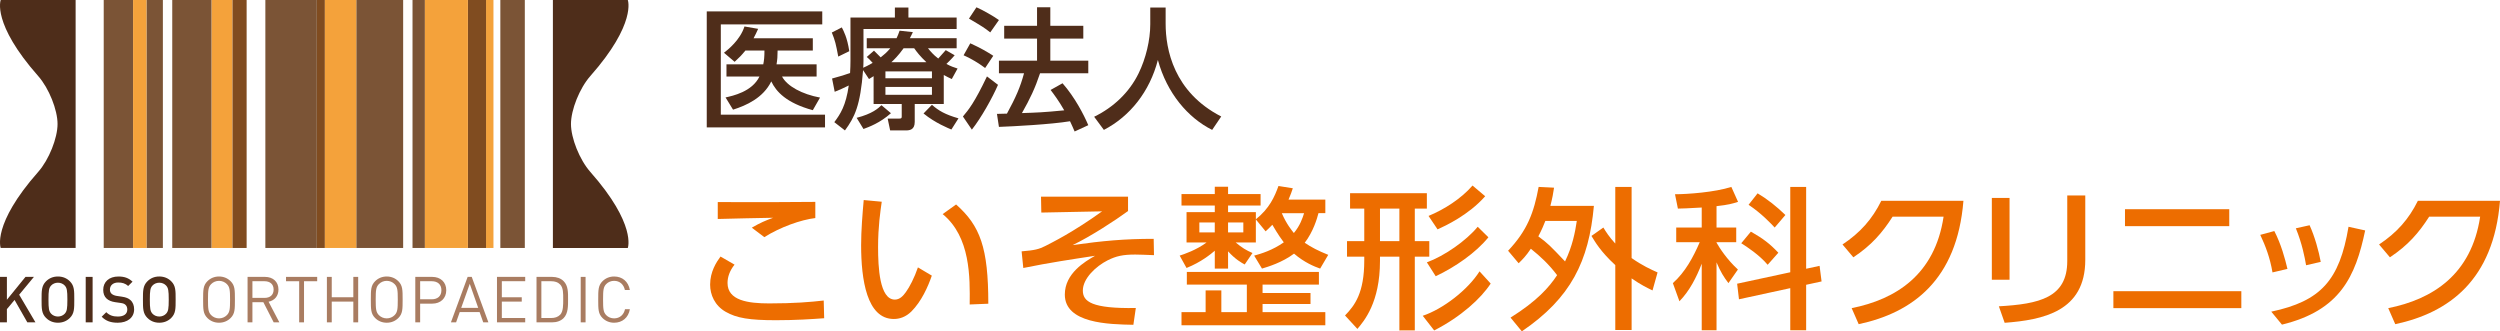 <?xml version="1.0" encoding="utf-8"?>
<!-- Generator: Adobe Illustrator 19.2.1, SVG Export Plug-In . SVG Version: 6.00 Build 0)  -->
<svg version="1.1" id="レイヤー_1" xmlns="http://www.w3.org/2000/svg" xmlns:xlink="http://www.w3.org/1999/xlink" x="0px"
	 y="0px" viewBox="0 0 342.543 45.401" style="enable-background:new 0 0 342.543 45.401;" xml:space="preserve">
<style type="text/css">
	.st0{fill:#4F2D1A;}
	.st1{fill:#ED6D00;}
	.st2{fill:#4E2D1A;}
	.st3{fill:#A97C61;}
	.st4{fill:#7B5436;}
	.st5{fill:#F4A23B;}
	.st6{fill:#804C20;}
	.st7{fill:none;}
</style>
<g>
	<path class="st0" d="M112.664,1.558v1.783H98.764v12.37h14.278v1.747H96.837V1.558H112.664
		z M111.889,8.814v1.674h-4.735c0.702,1.333,2.773,2.431,5.204,2.881l-0.99,1.729
		c-3.619-0.99-5.023-2.539-5.689-3.943c-1.117,2.269-3.421,3.295-5.24,3.871
		l-1.026-1.675c0.972-0.216,3.637-0.774,4.646-2.863h-4.52V8.814h5.042
		c0.108-0.54,0.162-0.99,0.162-1.891h-2.611
		c-0.522,0.648-0.864,0.99-1.477,1.548l-1.458-1.242
		c0.541-0.414,2.215-1.747,2.809-3.601l1.873,0.324
		c-0.234,0.522-0.36,0.792-0.63,1.296h8.121v1.674h-4.825
		c0,0.792-0.036,1.242-0.145,1.891H111.889z"/>
	<path class="st0" d="M115.341,3.755c0.252,0.486,0.738,1.368,1.026,3.259l-1.512,0.738
		c-0.324-1.71-0.414-2.143-0.882-3.295L115.341,3.755z M119.698,10.435
		l-0.63,0.396l-0.811-1.225c-0.378,4.897-1.152,6.446-2.485,8.265l-1.458-1.134
		c0.829-1.098,1.585-2.25,1.981-5.023c-0.846,0.414-1.134,0.54-1.927,0.864
		l-0.36-1.819c1.368-0.378,1.674-0.468,2.467-0.756
		c0.036-0.504,0.054-1.261,0.054-1.639V2.404h6.086V1.036h1.854v1.368h6.608
		v1.566h-12.766v4.43c0,0.396-0.018,0.648-0.036,0.882
		c0.342-0.144,0.63-0.288,1.296-0.667c-0.468-0.504-0.522-0.576-0.81-0.81
		l0.99-0.864c0.108,0.108,0.612,0.612,0.918,0.918
		c0.415-0.324,0.846-0.685,1.314-1.243h-3.223V5.231h4.087
		c0.162-0.342,0.252-0.558,0.414-1.026l1.819,0.198
		c-0.216,0.432-0.288,0.612-0.414,0.828h6.41v1.386h-3.925
		c0.324,0.396,0.702,0.864,1.405,1.404c0.594-0.648,0.828-0.918,1.026-1.152
		l1.225,0.703c-0.432,0.522-0.918,0.972-1.134,1.188
		c0.63,0.342,1.026,0.468,1.53,0.63l-0.792,1.44
		c-0.414-0.198-0.702-0.324-1.099-0.558v3.979h-3.979v2.449
		c0,1.098-0.702,1.17-1.225,1.17h-2.143L121.625,16.25h1.566
		c0.288,0,0.36-0.054,0.36-0.27v-1.729h-3.853V10.435z M122.075,15.512
		c-1.495,1.333-3.025,1.891-3.763,2.161l-0.937-1.53
		c2.161-0.558,2.953-1.296,3.403-1.729L122.075,15.512z M121.319,9.787v0.937h6.374
		V9.787H121.319z M121.319,11.911v1.081h6.374v-1.081H121.319z M126.937,8.526
		c-0.882-0.828-1.314-1.404-1.675-1.909h-1.458
		c-0.685,0.972-1.369,1.639-1.675,1.909H126.937z M130.357,17.745
		c-0.378-0.162-2.215-0.882-3.817-2.197l1.152-1.188
		c0.918,0.811,1.818,1.333,3.637,1.855L130.357,17.745z"/>
	<path class="st0" d="M136.744,11.623c-0.756,1.747-2.287,4.501-3.583,6.14l-1.225-1.801
		c0.792-0.936,1.585-1.909,3.295-5.492L136.744,11.623z M132.945,5.934
		c1.386,0.63,2.233,1.116,3.151,1.71l-1.116,1.674
		c-0.937-0.702-1.872-1.26-2.953-1.746L132.945,5.934z M133.791,1
		c0.738,0.306,2.431,1.26,3.079,1.747l-1.188,1.692
		c-0.846-0.666-1.062-0.792-2.917-1.891L133.791,1z M142.506,10.039
		c-0.685,2.053-1.387,3.529-2.484,5.456c2.07-0.072,2.881-0.09,5.797-0.378
		c-0.702-1.242-1.477-2.287-1.872-2.791l1.639-0.918
		c1.692,1.927,2.917,4.303,3.528,5.744l-1.872,0.864
		c-0.234-0.54-0.396-0.918-0.63-1.404c-2.611,0.432-7.742,0.702-9.741,0.774
		l-0.271-1.782c0.252,0,1.225-0.036,1.369-0.036
		c1.188-2.179,1.836-3.637,2.34-5.528h-3.438V8.31h5.222V5.285h-4.502V3.539
		h4.502V1h1.818v2.539h4.52v1.746h-4.52v3.025h5.203v1.729H142.506z"/>
	<path class="st0" d="M157.606,1.036h2.106v2.215c0,3.493,1.099,9.362,7.616,12.711
		l-1.242,1.836c-3.313-1.656-6.194-5.023-7.437-9.579
		c-1.116,4.321-3.816,7.724-7.4,9.579l-1.332-1.8
		c2.629-1.278,4.825-3.331,6.104-5.978c0.973-1.999,1.585-4.501,1.585-6.698
		V1.036z"/>
	<path class="st1" d="M100.646,36.259c-0.669,0.837-0.962,1.694-0.962,2.511
		c0,2.405,2.803,2.803,5.711,2.803c3.389,0,5.669-0.188,7.468-0.397l0.063,2.427
		c-1.694,0.126-3.912,0.272-6.611,0.272c-3.619,0-5.397-0.293-6.882-1.15
		c-1.506-0.858-2.134-2.344-2.134-3.725c0-1.777,0.857-3.075,1.422-3.849
		L100.646,36.259z M111.712,29.878c-1.966,0.23-4.791,1.234-6.987,2.615
		l-1.715-1.297c1.192-0.69,1.841-0.962,2.929-1.359
		c-1.192,0.021-6.506,0.125-7.594,0.167v-2.322c3.535,0.042,12.698,0,13.368-0.021
		V29.878z"/>
	<path class="st1" d="M120.814,27.64c-0.188,1.339-0.502,3.39-0.502,6.214
		c0,2.719,0.188,7.196,2.301,7.196c0.669,0,1.13-0.502,1.506-1.025
		c0.502-0.69,1.171-1.967,1.653-3.389l1.903,1.13
		c-0.523,1.526-1.422,3.535-2.803,4.916c-0.795,0.773-1.631,1.024-2.406,1.024
		c-3.703,0-4.477-5.418-4.477-10.104c0-2.051,0.188-4.31,0.355-6.192
		L120.814,27.64z M132.864,41.719c0.042-3.702,0.125-9.246-3.703-12.384l1.841-1.318
		c3.305,2.929,4.414,5.92,4.414,13.598L132.864,41.719z"/>
	<path class="st1" d="M154.56,26.949v1.967c-1.799,1.318-5.146,3.494-7.594,4.665
		c4.143-0.586,7.112-0.857,11.108-0.857l0.042,2.238
		c-1.108-0.042-1.987-0.084-2.573-0.084c-1.694,0-2.615,0.21-3.786,0.795
		c-1.611,0.816-3.39,2.49-3.39,4.143c0,1.506,1.234,2.489,7.26,2.385
		l-0.335,2.301c-3.389-0.062-9.393-0.188-9.393-4.142
		c0-2.908,2.761-4.519,4.142-5.313c-3.138,0.48-6.255,0.941-9.832,1.673
		l-0.23-2.28c1.799-0.146,2.385-0.292,3.284-0.753
		c0.879-0.46,3.661-1.799,7.74-4.728L142.678,29.125l-0.042-2.176H154.56z"/>
	<path class="st1" d="M171.842,35.024c0.983-0.271,2.511-0.732,4.059-1.819
		c-0.251-0.335-0.753-1.005-1.569-2.406c-0.418,0.439-0.564,0.564-0.92,0.899
		l-1.339-1.632v3.159h-2.762c0.879,0.732,1.401,1.046,2.301,1.443l-1.066,1.569
		c-0.397-0.21-1.276-0.69-2.28-1.8v2.364h-1.82v-2.447
		c-0.544,0.46-1.841,1.548-3.87,2.363l-0.941-1.694
		c0.586-0.188,2.28-0.753,3.682-1.799h-2.74V29.062h3.87v-0.899h-4.561V26.594
		h4.561v-1.004h1.82V26.594h4.456v1.569h-4.456V29.062h3.808v0.983
		c1.861-1.485,2.573-3.097,3.096-4.561l1.967,0.313
		c-0.146,0.439-0.293,0.879-0.586,1.548h5.042v1.862h-0.941
		c-0.188,0.732-0.712,2.531-1.883,4.059c0.941,0.627,1.819,1.088,3.222,1.652
		l-1.109,1.883c-0.773-0.271-2.176-0.837-3.577-2.05
		c-1.61,1.213-3.557,1.799-4.393,2.05L171.842,35.024z M179.562,40.15V41.656
		h-6.569v1.108h8.599v1.8h-19.707v-1.8h3.306v-2.971h2.154v2.971h3.494v-3.766
		h-8.222v-1.736h18.096v1.736h-7.72v1.151H179.562z M164.332,30.485v1.359h2.112
		v-1.359H164.332z M168.265,30.485v1.359h2.092v-1.359H168.265z M175.628,29.209
		c0.648,1.506,1.36,2.343,1.653,2.72c0.857-1.025,1.192-2.051,1.401-2.72
		H175.628z"/>
	<path class="st1" d="M191.739,45.275V35.171h-2.657v0.586
		c0,5.69-2.176,8.222-3.096,9.31l-1.695-1.841
		c1.36-1.402,2.637-3.117,2.637-7.531v-0.523h-2.364v-2.134h2.364v-4.456h-1.946
		V26.469h10.523v2.112h-1.653v4.456h1.987v2.134h-1.987v10.104H191.739z
		 M189.082,28.581v4.456h2.657v-4.456H189.082z M204.249,38.853
		c-1.318,2.029-4.059,4.54-7.74,6.423l-1.569-2.009
		c2.762-0.92,6.172-3.535,7.782-6.087L204.249,38.853z M203.936,32.515
		c-1.716,2.112-4.52,4.058-7.218,5.334l-1.213-1.903
		c2.405-0.879,5.376-2.95,6.966-4.874L203.936,32.515z M203.496,26.887
		c-2.28,2.594-5.502,4.079-6.527,4.54l-1.234-1.841
		c2.134-0.879,4.477-2.364,6.025-4.163L203.496,26.887z"/>
	<path class="st1" d="M206.635,34.355c2.637-2.782,3.536-5.23,4.185-8.745l2.112,0.105
		c-0.104,0.731-0.229,1.422-0.502,2.489h5.962
		c-0.689,7.594-3.138,12.614-9.874,17.196l-1.548-1.883
		c3.641-2.28,5.293-4.163,6.381-5.816c-1.13-1.485-2.218-2.51-3.599-3.619
		c-0.669,1.005-1.192,1.527-1.674,1.987L206.635,34.355z M211.739,30.275
		c-0.167,0.439-0.48,1.193-0.962,2.113c1.339,0.983,1.59,1.255,3.661,3.431
		c1.024-2.112,1.381-4.017,1.61-5.544H211.739z M219.689,31.176
		c0.355,0.585,0.753,1.234,1.632,2.196v-7.762h2.238v9.749
		c1.464,1.025,2.656,1.569,3.556,1.967l-0.69,2.468
		c-0.731-0.355-1.61-0.773-2.865-1.652v7.071h-2.238v-8.892
		c-2.009-1.841-2.783-3.2-3.264-3.995L219.689,31.176z"/>
	<path class="st1" d="M233.164,28.435c-2.051,0.126-2.553,0.126-3.264,0.146l-0.397-1.966
		c1.694,0,5.46-0.272,7.72-1.005l0.92,2.051
		c-0.815,0.251-1.276,0.397-2.949,0.586v2.929h2.698v2.008h-2.698v0.062
		c0.397,0.712,1.422,2.302,2.929,3.683l-1.297,1.861
		c-0.628-0.815-1.088-1.548-1.632-2.845v9.31h-2.029v-9.121
		c-0.732,1.883-1.653,3.702-3.055,5.146l-0.899-2.489
		c1.694-1.506,2.782-3.535,3.682-5.606h-3.222v-2.008h3.494V28.435z
		 M245.297,37.305V25.61h2.176v11.214l1.841-0.397l0.272,2.134l-2.113,0.46v6.234
		h-2.176v-5.774l-7.028,1.527l-0.251-2.134L245.297,37.305z M239.9,31.74
		c1.694,0.962,2.594,1.652,3.765,2.887l-1.464,1.653
		c-1.13-1.339-2.845-2.469-3.619-2.95L239.9,31.74z M240.82,26.489
		c1.339,0.795,2.657,1.841,3.808,2.971l-1.465,1.716
		c-0.46-0.481-1.736-1.883-3.577-3.117L240.82,26.489z"/>
	<path class="st1" d="M253.71,42.221c6.066-1.213,11.401-4.581,12.594-12.53h-6.987
		c-1.401,2.196-2.908,3.933-5.377,5.564l-1.485-1.758
		c2.427-1.61,4.08-3.473,5.314-5.982h11.255
		c-0.879,10.878-7.009,15.334-14.352,16.903L253.71,42.221z"/>
	<path class="st1" d="M275.343,38.33h-2.427V27.117h2.427V38.33z M285.719,35.61
		c0,7.071-5.795,8.222-11.046,8.619l-0.795-2.26
		C279.401,41.656,283.25,40.799,283.25,35.777v-8.995h2.469V35.61z"/>
	<path class="st1" d="M307.101,39.899v2.321h-17.531v-2.321H307.101z M305.447,28.665v2.322
		h-14.288v-2.322H305.447z"/>
	<path class="st1" d="M311.37,37.326c-0.335-2.009-0.962-3.641-1.674-5.146l1.925-0.523
		c0.941,1.82,1.465,3.787,1.799,5.188L311.37,37.326z M311.203,42.702
		c6.777-1.443,9.351-4.268,10.585-11.631l2.28,0.502
		c-1.317,6.317-3.431,10.962-11.401,12.907L311.203,42.702z M315.973,36.343
		c-0.188-1.109-0.544-2.95-1.401-5.062l1.883-0.419
		c0.711,1.549,1.275,3.619,1.526,5.021L315.973,36.343z"/>
	<path class="st1" d="M327.229,42.221c6.066-1.213,11.401-4.581,12.594-12.53h-6.987
		c-1.401,2.196-2.908,3.933-5.377,5.564l-1.485-1.758
		c2.427-1.61,4.08-3.473,5.314-5.982h11.255
		c-0.879,10.878-7.009,15.334-14.352,16.903L327.229,42.221z"/>
</g>
<g>
	<g>
		<path class="st2" d="M3.745,44.167l-1.75-3.071l-1.05,1.26v1.811H0v-6.229h0.945
			v3.132l2.546-3.132h1.155l-2.02,2.441l2.231,3.788H3.745z"/>
		<path class="st2" d="M9.582,43.554c-0.429,0.428-0.98,0.665-1.644,0.665
			c-0.665,0-1.208-0.236-1.636-0.665c-0.612-0.612-0.604-1.304-0.604-2.502
			c0-1.199-0.009-1.89,0.604-2.503C6.73,38.121,7.272,37.885,7.938,37.885
			c0.665,0,1.216,0.236,1.644,0.665c0.612,0.612,0.595,1.304,0.595,2.503
			C10.177,42.251,10.194,42.942,9.582,43.554z M8.865,39.119
			c-0.219-0.236-0.56-0.385-0.927-0.385c-0.368,0-0.709,0.149-0.928,0.385
			c-0.306,0.332-0.367,0.682-0.367,1.934c0,1.251,0.061,1.601,0.367,1.933
			c0.219,0.236,0.56,0.385,0.928,0.385c0.367,0,0.708-0.149,0.927-0.385
			c0.306-0.332,0.367-0.683,0.367-1.933C9.232,39.801,9.171,39.451,8.865,39.119z"/>
		<path class="st2" d="M11.744,44.167v-6.229h0.945v6.229H11.744z"/>
		<path class="st2" d="M16.137,44.219c-0.936,0-1.61-0.219-2.205-0.822l0.63-0.621
			c0.455,0.455,0.954,0.595,1.593,0.595c0.813,0,1.286-0.35,1.286-0.954
			c0-0.271-0.079-0.499-0.245-0.647c-0.157-0.149-0.315-0.21-0.682-0.263
			l-0.735-0.105c-0.507-0.07-0.909-0.245-1.181-0.499
			c-0.306-0.289-0.454-0.683-0.454-1.189c0-1.085,0.787-1.829,2.082-1.829
			c0.823,0,1.4,0.21,1.934,0.709l-0.604,0.595
			c-0.385-0.368-0.832-0.482-1.356-0.482c-0.735,0-1.138,0.42-1.138,0.971
			c0,0.227,0.07,0.429,0.236,0.578c0.157,0.14,0.411,0.245,0.7,0.289
			l0.709,0.105c0.577,0.087,0.901,0.227,1.163,0.464
			c0.341,0.297,0.508,0.743,0.508,1.277
			C18.377,43.537,17.441,44.219,16.137,44.219z"/>
		<path class="st2" d="M23.47,43.554c-0.428,0.428-0.98,0.665-1.644,0.665
			c-0.665,0-1.208-0.236-1.636-0.665c-0.612-0.612-0.604-1.304-0.604-2.502
			c0-1.199-0.009-1.89,0.604-2.503c0.429-0.429,0.971-0.665,1.636-0.665
			c0.665,0,1.216,0.236,1.644,0.665c0.612,0.612,0.595,1.304,0.595,2.503
			C24.065,42.251,24.082,42.942,23.47,43.554z M22.753,39.119
			c-0.219-0.236-0.56-0.385-0.927-0.385c-0.368,0-0.709,0.149-0.928,0.385
			c-0.306,0.332-0.367,0.682-0.367,1.934c0,1.251,0.061,1.601,0.367,1.933
			c0.219,0.236,0.56,0.385,0.928,0.385c0.367,0,0.709-0.149,0.927-0.385
			c0.306-0.332,0.367-0.683,0.367-1.933C23.12,39.801,23.059,39.451,22.753,39.119z"
			/>
		<path class="st3" d="M31.601,43.572c-0.42,0.42-0.971,0.647-1.593,0.647
			c-0.621,0-1.172-0.227-1.592-0.647c-0.586-0.586-0.586-1.199-0.586-2.52
			c0-1.321,0-1.934,0.586-2.52c0.42-0.42,0.971-0.648,1.592-0.648
			c0.621,0,1.172,0.228,1.593,0.648c0.586,0.586,0.586,1.198,0.586,2.52
			C32.187,42.373,32.187,42.986,31.601,43.572z M31.085,38.926
			c-0.271-0.28-0.665-0.446-1.076-0.446c-0.411,0-0.805,0.166-1.076,0.446
			c-0.394,0.402-0.437,0.822-0.437,2.126c0,1.303,0.044,1.723,0.437,2.126
			c0.272,0.28,0.665,0.446,1.076,0.446c0.411,0,0.805-0.166,1.076-0.446
			c0.394-0.403,0.437-0.823,0.437-2.126C31.522,39.749,31.478,39.328,31.085,38.926
			z"/>
		<path class="st3" d="M37.499,44.167l-1.417-2.765h-1.496v2.765H33.921v-6.229h2.388
			c1.085,0,1.846,0.657,1.846,1.732c0,0.91-0.551,1.505-1.356,1.671l1.479,2.826
			H37.499z M36.248,38.533h-1.662v2.283h1.662c0.726,0,1.242-0.376,1.242-1.138
			C37.49,38.918,36.974,38.533,36.248,38.533z"/>
		<path class="st3" d="M41.656,38.533v5.634h-0.665V38.533h-1.802v-0.595h4.27v0.595H41.656z
			"/>
		<path class="st3" d="M48.412,44.167v-2.843h-2.957v2.843h-0.665v-6.229h0.665v2.791
			h2.957v-2.791h0.665v6.229H48.412z"/>
		<path class="st3" d="M54.582,43.572c-0.42,0.42-0.971,0.647-1.593,0.647
			s-1.172-0.227-1.592-0.647c-0.586-0.586-0.586-1.199-0.586-2.52
			c0-1.321,0-1.934,0.586-2.52c0.42-0.42,0.971-0.648,1.592-0.648
			s1.172,0.228,1.593,0.648c0.586,0.586,0.586,1.198,0.586,2.52
			C55.168,42.373,55.168,42.986,54.582,43.572z M54.066,38.926
			c-0.271-0.28-0.665-0.446-1.076-0.446c-0.411,0-0.805,0.166-1.076,0.446
			c-0.394,0.402-0.437,0.822-0.437,2.126c0,1.303,0.044,1.723,0.437,2.126
			c0.272,0.28,0.665,0.446,1.076,0.446c0.411,0,0.805-0.166,1.076-0.446
			c0.394-0.403,0.437-0.823,0.437-2.126C54.503,39.749,54.46,39.328,54.066,38.926
			z"/>
		<path class="st3" d="M59.221,41.604h-1.654v2.563h-0.665v-6.229h2.319
			c1.137,0,1.924,0.709,1.924,1.829C61.145,40.886,60.358,41.604,59.221,41.604z
			 M59.16,38.533h-1.593v2.475h1.593c0.779,0,1.321-0.42,1.321-1.242
			C60.48,38.944,59.938,38.533,59.16,38.533z"/>
		<path class="st3" d="M66.212,44.167l-0.499-1.409h-2.721l-0.499,1.409h-0.709l2.292-6.229
			h0.56l2.283,6.229H66.212z M64.366,38.891l-1.172,3.289h2.327L64.366,38.891z"/>
		<path class="st3" d="M68.095,44.167v-6.229h3.867v0.595h-3.202v2.196h2.73v0.595h-2.73
			v2.249h3.202v0.595H68.095z"/>
		<path class="st3" d="M77.222,43.589c-0.377,0.377-0.928,0.578-1.575,0.578h-2.135v-6.229
			h2.135c0.647,0,1.198,0.202,1.575,0.578c0.647,0.647,0.612,1.601,0.612,2.467
			C77.834,41.848,77.869,42.942,77.222,43.589z M76.758,38.988
			c-0.324-0.333-0.744-0.455-1.225-0.455h-1.356v5.039h1.356
			c0.481,0,0.901-0.123,1.225-0.455c0.428-0.446,0.411-1.374,0.411-2.135
			C77.169,40.221,77.186,39.434,76.758,38.988z"/>
		<path class="st3" d="M79.568,44.167v-6.229h0.665v6.229H79.568z"/>
		<path class="st3" d="M84.144,44.219c-0.612,0-1.172-0.227-1.592-0.647
			c-0.586-0.586-0.586-1.199-0.586-2.52c0-1.321,0-1.934,0.586-2.52
			c0.42-0.42,0.98-0.648,1.592-0.648c1.12,0,1.951,0.683,2.161,1.855h-0.683
			c-0.166-0.761-0.7-1.26-1.479-1.26c-0.411,0-0.805,0.157-1.076,0.437
			c-0.394,0.403-0.437,0.831-0.437,2.135c0,1.303,0.044,1.732,0.437,2.134
			c0.272,0.281,0.665,0.438,1.076,0.438c0.779,0,1.33-0.499,1.496-1.26h0.665
			C86.104,43.537,85.255,44.219,84.144,44.219z"/>
	</g>
	<g>
		<path class="st2" d="M0.097,0c0,0-1.238,3.204,5.133,10.417
			c1.491,1.686,2.655,4.648,2.655,6.571c0,1.923-1.164,4.883-2.655,6.569
			c-6.37,7.214-5.133,10.418-5.133,10.418h10.265V0H0.097z"/>
		<path class="st2" d="M78.233,16.988c0-1.923,1.165-4.885,2.653-6.571
			C87.258,3.204,86.019,0,86.019,0H75.756v33.976h10.263c0,0,1.239-3.204-5.133-10.418
			C79.397,21.87,78.233,18.91,78.233,16.988z"/>
		<rect x="14.211" class="st4" width="4.022" height="33.976"/>
		<rect x="20.069" class="st4" width="2.248" height="33.976"/>
		<rect x="28.972" class="st5" width="2.888" height="33.976"/>
		<rect x="66.596" class="st5" width="1.016" height="33.976"/>
		<rect x="20.064" class="st5" width="0.006" height="33.976"/>
		<rect x="18.233" class="st5" width="1.831" height="33.976"/>
		<rect x="31.86" class="st6" width="1.932" height="33.976"/>
		<rect x="33.792" class="st7" width="2.567" height="33.976"/>
		<rect x="36.359" class="st4" width="7.053" height="33.976"/>
		<rect x="43.412" class="st6" width="1.102" height="33.976"/>
		<rect x="48.815" class="st4" width="6.424" height="33.976"/>
		<rect x="56.522" class="st4" width="1.696" height="33.976"/>
		<rect x="64.11" class="st6" width="2.486" height="33.976"/>
		<rect x="67.612" class="st7" width="0.943" height="33.976"/>
		<rect x="55.239" class="st7" width="1.283" height="33.976"/>
		<rect x="22.317" class="st7" width="1.283" height="33.976"/>
		<rect x="10.362" class="st7" width="3.849" height="33.976"/>
		<rect x="71.907" class="st7" width="3.849" height="33.976"/>
		<rect x="68.555" class="st4" width="3.353" height="33.976"/>
		<rect x="44.514" class="st5" width="4.3" height="33.976"/>
		<rect x="58.218" class="st5" width="5.892" height="33.976"/>
		<rect x="23.601" class="st4" width="5.371" height="33.976"/>
	</g>
</g>
</svg>
